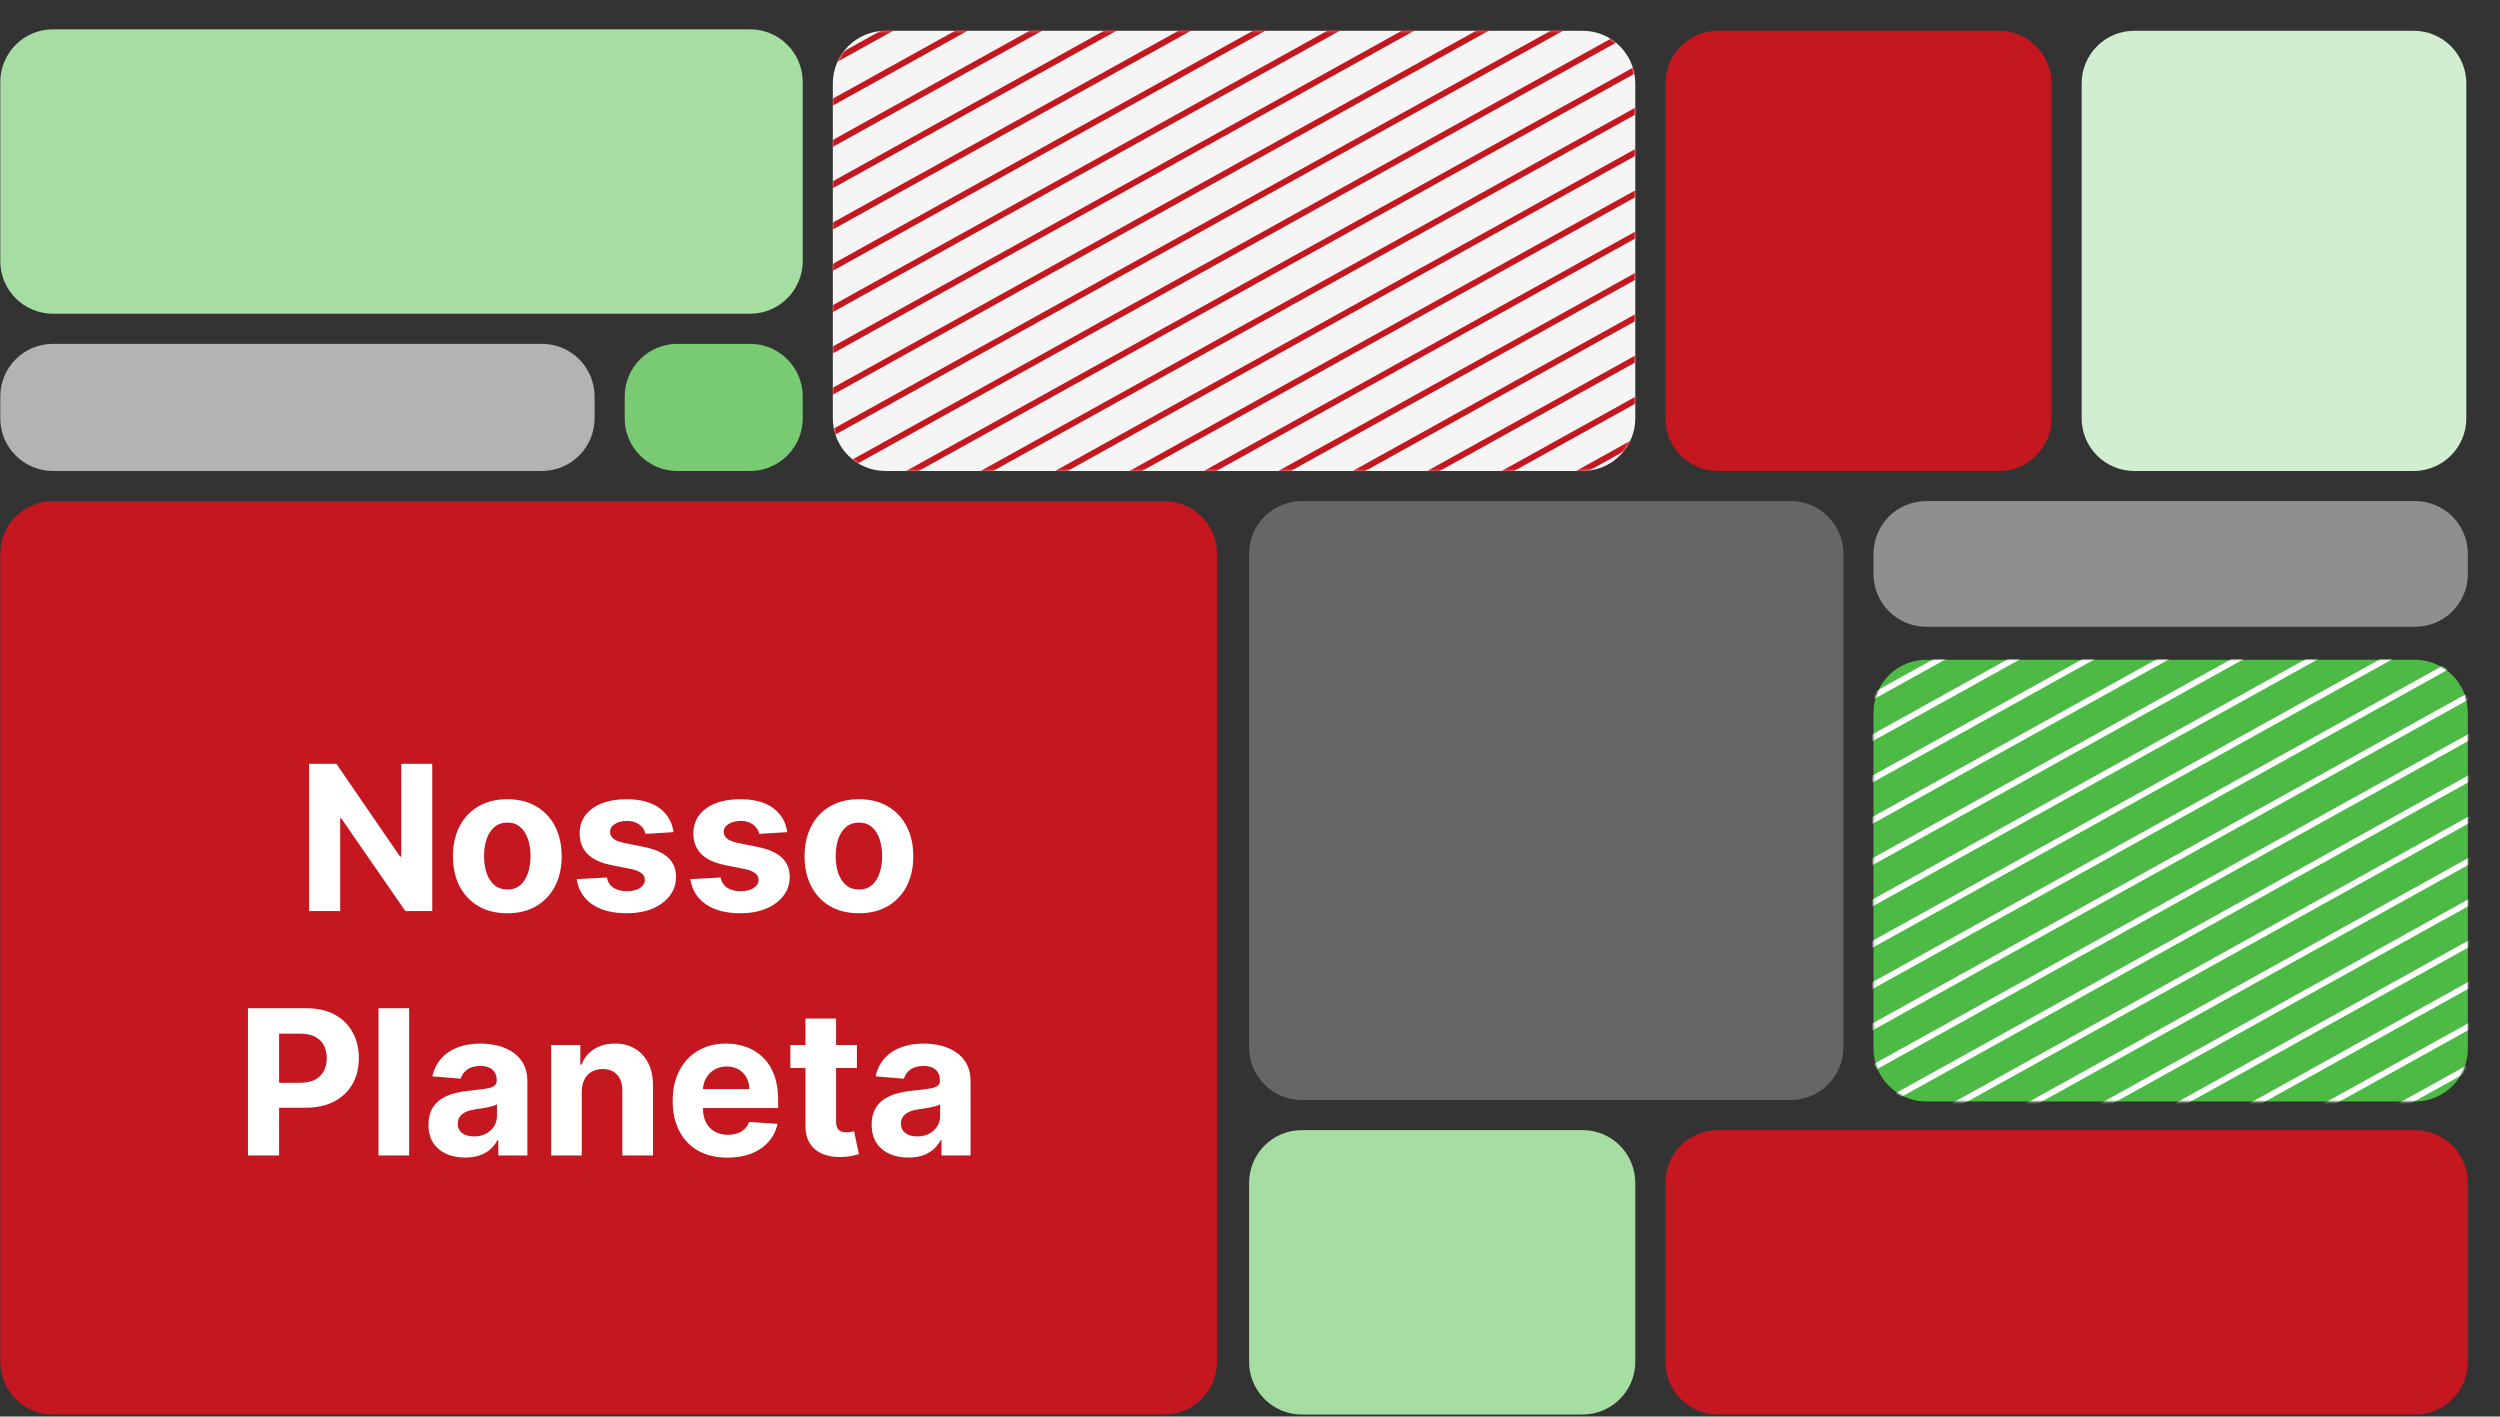 <svg width="1156" height="655" viewBox="0 0 1156 655" fill="none" xmlns="http://www.w3.org/2000/svg">
<rect x="0" y="0" width="1156" height="655" fill="#333333" stroke="none"/>
<g clip-path="url(#clip0_2_105)">
<path d="M24.477 158.992C11.029 158.992 0.126 169.902 0.126 183.36V193.416C0.126 206.873 11.029 217.783 24.477 217.783H250.59C264.038 217.783 274.94 206.873 274.94 193.416V183.36C274.94 169.902 264.038 158.992 250.59 158.992H24.477Z" fill="#B3B3B3"/>
<path d="M409.448 14.229C396 14.229 385.098 25.139 385.098 38.596V193.416C385.098 206.873 396 217.783 409.448 217.783H731.804C745.252 217.783 756.154 206.873 756.154 193.416V38.596C756.154 25.139 745.252 14.229 731.804 14.229H409.448Z" fill="#F5F5F5"/>
<mask id="mask0_2_105" style="mask-type:luminance" maskUnits="userSpaceOnUse" x="385" y="14" width="372" height="204">
<path d="M409.45 14.229C396.002 14.229 385.1 25.138 385.1 38.596V193.415C385.1 206.873 396.002 217.783 409.45 217.783H731.806C745.255 217.783 756.157 206.873 756.157 193.415V38.596C756.157 25.138 745.255 14.229 731.806 14.229H409.45Z" fill="white"/>
</mask>
<g mask="url(#mask0_2_105)">
<path d="M780.529 -286.809L378.817 -63.891M780.529 -267.705L378.817 -44.794M780.529 -248.608L378.817 -25.695M780.529 -229.511L378.817 -6.597M780.529 -210.414L378.817 12.502M780.529 -191.317L378.817 31.599M780.529 -172.22L378.817 50.698M780.529 -153.116L378.817 69.796M780.529 -134.019L378.817 88.894M780.529 -114.922L378.817 107.992M780.529 -95.825L378.817 127.091M780.529 -76.728L378.817 146.189M780.529 -57.627L378.817 165.287M780.529 -38.529L378.817 184.385M780.529 -19.431L378.817 203.483M780.529 -0.333L378.817 222.582M780.529 18.765L378.817 241.68M780.529 37.863L378.817 260.778M780.529 56.962L378.817 279.876M780.529 76.06L378.817 298.975M780.529 95.158L378.817 318.072M780.529 114.256L378.817 337.171M780.529 133.354L378.817 356.269M780.529 152.453L378.817 375.368M780.529 171.551L378.817 394.466M780.529 190.649L378.817 413.564M780.529 209.747L378.817 432.662M780.529 228.846L378.817 451.76M780.529 247.944L378.817 470.858M780.529 267.042L378.817 489.957M780.529 286.14L378.817 509.055M780.529 305.238L378.817 528.153M780.529 324.337L378.817 547.252M780.529 343.435L378.817 566.349M780.529 362.533L378.817 585.448M780.529 381.631L378.817 604.546M780.529 400.73L378.817 623.644" stroke="#C4171F" stroke-width="2.798" stroke-miterlimit="10"/>
</g>
<path d="M313.206 158.992C299.757 158.992 288.855 169.902 288.855 183.36V193.416C288.855 206.873 299.757 217.783 313.206 217.783H346.833C360.281 217.783 371.183 206.873 371.183 193.416V183.36C371.183 169.902 360.281 158.992 346.833 158.992H313.206Z" fill="#79CB73"/>
<path d="M794.422 14.229C780.974 14.229 770.072 25.139 770.072 38.596V193.416C770.072 206.873 780.974 217.783 794.422 217.783H924.292C937.741 217.783 948.643 206.873 948.643 193.416V38.596C948.643 25.139 937.741 14.229 924.292 14.229H794.422Z" fill="#C4171F"/>
<path d="M986.903 14.229C973.455 14.229 962.553 25.139 962.553 38.596V193.416C962.553 206.873 973.455 217.783 986.903 217.783H1116.08C1129.53 217.783 1140.43 206.873 1140.43 193.416V38.596C1140.43 25.139 1129.53 14.229 1116.08 14.229H986.903Z" fill="#D2EED1"/>
<path d="M24.477 13.562C11.028 13.562 0.126 24.471 0.126 37.929V120.701C0.126 134.158 11.028 145.068 24.477 145.068H346.832C360.281 145.068 371.183 134.158 371.183 120.701V37.929C371.183 24.471 360.281 13.562 346.832 13.562H24.477Z" fill="#A6DDA2"/>
<path d="M601.934 522.568C588.486 522.568 577.584 533.477 577.584 546.935V629.706C577.584 643.164 588.486 654.074 601.934 654.074H731.804C745.253 654.074 756.155 643.164 756.155 629.706V546.935C756.155 533.477 745.253 522.568 731.804 522.568H601.934Z" fill="#A6DDA2"/>
<path d="M794.422 522.568C780.974 522.568 770.072 533.477 770.072 546.935V629.706C770.072 643.164 780.974 654.074 794.422 654.074H1116.78C1130.23 654.074 1141.13 643.164 1141.13 629.706V546.935C1141.13 533.477 1130.23 522.568 1116.78 522.568H794.422Z" fill="#C4171F"/>
<path d="M24.477 231.707C11.029 231.707 0.126 242.617 0.126 256.074V629.706C0.126 643.164 11.029 654.074 24.477 654.074H538.376C551.825 654.074 562.727 643.164 562.727 629.706V256.074C562.727 242.617 551.825 231.707 538.376 231.707H24.477Z" fill="#C4171F"/>
<path d="M890.663 305.089C877.215 305.089 866.312 315.999 866.312 329.457V484.943C866.312 498.401 877.215 509.31 890.663 509.31H1116.78C1130.22 509.31 1141.13 498.401 1141.13 484.943V329.457C1141.13 315.999 1130.22 305.089 1116.78 305.089H890.663Z" fill="#4DBA45"/>
<mask id="mask1_2_105" style="mask-type:luminance" maskUnits="userSpaceOnUse" x="866" y="305" width="276" height="205">
<path d="M890.658 305.088C877.21 305.088 866.308 315.998 866.308 329.456V484.942C866.308 498.4 877.21 509.309 890.658 509.309H1116.77C1130.22 509.309 1141.12 498.4 1141.12 484.942V329.456C1141.12 315.998 1130.22 305.088 1116.77 305.088H890.658Z" fill="white"/>
</mask>
<g mask="url(#mask1_2_105)">
<path d="M1244.58 -212.804L842.869 10.114M1244.58 -193.7L842.869 29.212M1244.58 -174.603L842.869 48.31M1244.58 -155.506L842.869 67.408M1244.58 -136.409L842.869 86.507M1244.58 -117.312L842.869 105.604M1244.58 -98.215L842.869 124.703M1244.58 -79.111L842.869 143.801M1244.58 -60.014L842.869 162.9M1244.58 -40.917L842.869 181.997M1244.58 -21.82L842.869 201.096M1244.58 -2.723L842.869 220.194M1244.58 16.378L842.869 239.292M1244.58 35.476L842.869 258.39M1244.58 54.574L842.869 277.489M1244.58 73.672L842.869 296.587M1244.58 92.77L842.869 315.685M1244.58 111.868L842.869 334.783M1244.58 130.967L842.869 353.881M1244.58 150.065L842.869 372.98M1244.58 169.163L842.869 392.078M1244.58 188.261L842.869 411.176M1244.58 207.359L842.869 430.274M1244.58 226.458L842.869 449.373M1244.58 245.556L842.869 468.471M1244.58 264.654L842.869 487.569M1244.58 283.752L842.869 506.667M1244.58 302.851L842.869 525.766M1244.58 321.949L842.869 544.863M1244.58 341.047L842.869 563.962M1244.58 360.145L842.869 583.06M1244.58 379.244L842.869 602.158M1244.58 398.342L842.869 621.257M1244.58 417.44L842.869 640.354M1244.58 436.538L842.869 659.453M1244.58 455.636L842.869 678.551M1244.58 474.735L842.869 697.649" stroke="white" stroke-width="2.798" stroke-miterlimit="10"/>
</g>
<path d="M890.663 231.707C877.215 231.707 866.312 242.617 866.312 256.074V265.444C866.312 278.902 877.215 289.811 890.663 289.811H1116.78C1130.22 289.811 1141.13 278.902 1141.13 265.444V256.074C1141.13 242.617 1130.22 231.707 1116.78 231.707H890.663Z" fill="#8F8F8F"/>
<path d="M601.934 231.707C588.486 231.707 577.584 242.617 577.584 256.074V484.276C577.584 497.734 588.486 508.643 601.934 508.643H828.047C841.496 508.643 852.398 497.734 852.398 484.276V256.074C852.398 242.617 841.496 231.707 828.047 231.707H601.934Z" fill="#666666"/>
<path d="M199.871 353.19V421.291H187.435L157.807 378.429H157.308V421.291H142.91V353.19H155.546L184.941 396.019H185.539V353.19H199.871ZM234.578 422.288C229.413 422.288 224.946 421.191 221.177 418.996C217.431 416.78 214.538 413.698 212.499 409.752C210.459 405.784 209.439 401.184 209.439 395.953C209.439 390.676 210.459 386.065 212.499 382.12C214.538 378.151 217.431 375.07 221.177 372.875C224.946 370.659 229.413 369.55 234.578 369.55C239.743 369.55 244.199 370.659 247.946 372.875C251.714 375.07 254.618 378.151 256.658 382.12C258.697 386.065 259.717 390.676 259.717 395.953C259.717 401.184 258.697 405.784 256.658 409.752C254.618 413.698 251.714 416.78 247.946 418.996C244.199 421.191 239.743 422.288 234.578 422.288ZM234.645 411.315C236.995 411.315 238.956 410.65 240.53 409.32C242.104 407.968 243.29 406.128 244.088 403.8C244.909 401.472 245.319 398.823 245.319 395.853C245.319 392.882 244.909 390.233 244.088 387.905C243.29 385.578 242.104 383.738 240.53 382.386C238.956 381.033 236.995 380.357 234.645 380.357C232.273 380.357 230.278 381.033 228.659 382.386C227.063 383.738 225.855 385.578 225.035 387.905C224.237 390.233 223.838 392.882 223.838 395.853C223.838 398.823 224.237 401.472 225.035 403.8C225.855 406.128 227.063 407.968 228.659 409.32C230.278 410.65 232.273 411.315 234.645 411.315ZM311.425 384.78L298.456 385.578C298.234 384.469 297.758 383.472 297.026 382.585C296.295 381.676 295.33 380.956 294.133 380.424C292.958 379.869 291.551 379.592 289.91 379.592C287.716 379.592 285.865 380.058 284.357 380.989C282.85 381.898 282.096 383.117 282.096 384.647C282.096 385.866 282.584 386.897 283.559 387.739C284.534 388.582 286.208 389.258 288.58 389.768L297.824 391.63C302.79 392.649 306.492 394.29 308.931 396.551C311.369 398.812 312.588 401.783 312.588 405.463C312.588 408.81 311.602 411.747 309.629 414.275C307.678 416.802 304.996 418.775 301.582 420.194C298.19 421.59 294.277 422.288 289.844 422.288C283.082 422.288 277.696 420.881 273.683 418.065C269.693 415.228 267.354 411.371 266.667 406.494L280.6 405.762C281.021 407.824 282.041 409.398 283.659 410.484C285.277 411.548 287.35 412.08 289.877 412.08C292.36 412.08 294.355 411.603 295.862 410.65C297.392 409.675 298.168 408.422 298.19 406.893C298.168 405.607 297.625 404.554 296.561 403.734C295.497 402.891 293.856 402.248 291.639 401.805L282.794 400.043C277.806 399.045 274.093 397.316 271.655 394.855C269.238 392.395 268.03 389.258 268.03 385.445C268.03 382.164 268.917 379.337 270.69 376.965C272.486 374.593 275.002 372.765 278.239 371.479C281.497 370.193 285.31 369.55 289.677 369.55C296.128 369.55 301.205 370.913 304.907 373.64C308.631 376.367 310.804 380.08 311.425 384.78ZM364.005 384.78L351.037 385.578C350.815 384.469 350.338 383.472 349.607 382.585C348.875 381.676 347.911 380.956 346.714 380.424C345.539 379.869 344.131 379.592 342.491 379.592C340.296 379.592 338.445 380.058 336.937 380.989C335.43 381.898 334.676 383.117 334.676 384.647C334.676 385.866 335.164 386.897 336.139 387.739C337.115 388.582 338.789 389.258 341.161 389.768L350.405 391.63C355.37 392.649 359.073 394.29 361.511 396.551C363.95 398.812 365.169 401.783 365.169 405.463C365.169 408.81 364.182 411.747 362.209 414.275C360.259 416.802 357.576 418.775 354.162 420.194C350.771 421.59 346.858 422.288 342.424 422.288C335.663 422.288 330.276 420.881 326.263 418.065C322.273 415.228 319.934 411.371 319.247 406.494L333.18 405.762C333.601 407.824 334.621 409.398 336.239 410.484C337.857 411.548 339.93 412.08 342.457 412.08C344.94 412.08 346.935 411.603 348.443 410.65C349.972 409.675 350.748 408.422 350.771 406.893C350.748 405.607 350.205 404.554 349.141 403.734C348.077 402.891 346.437 402.248 344.22 401.805L335.375 400.043C330.387 399.045 326.674 397.316 324.235 394.855C321.819 392.395 320.611 389.258 320.611 385.445C320.611 382.164 321.497 379.337 323.271 376.965C325.066 374.593 327.582 372.765 330.819 371.479C334.078 370.193 337.891 369.55 342.258 369.55C348.709 369.55 353.785 370.913 357.487 373.64C361.212 376.367 363.384 380.08 364.005 384.78ZM397.166 422.288C392.001 422.288 387.534 421.191 383.765 418.996C380.019 416.78 377.126 413.698 375.086 409.752C373.047 405.784 372.027 401.184 372.027 395.953C372.027 390.676 373.047 386.065 375.086 382.12C377.126 378.151 380.019 375.07 383.765 372.875C387.534 370.659 392.001 369.55 397.166 369.55C402.331 369.55 406.787 370.659 410.533 372.875C414.302 375.07 417.206 378.151 419.246 382.12C421.285 386.065 422.305 390.676 422.305 395.953C422.305 401.184 421.285 405.784 419.246 409.752C417.206 413.698 414.302 416.78 410.533 418.996C406.787 421.191 402.331 422.288 397.166 422.288ZM397.232 411.315C399.582 411.315 401.544 410.65 403.118 409.32C404.692 407.968 405.878 406.128 406.676 403.8C407.496 401.472 407.907 398.823 407.907 395.853C407.907 392.882 407.496 390.233 406.676 387.905C405.878 385.578 404.692 383.738 403.118 382.386C401.544 381.033 399.582 380.357 397.232 380.357C394.86 380.357 392.865 381.033 391.247 382.386C389.651 383.738 388.443 385.578 387.623 387.905C386.824 390.233 386.425 392.882 386.425 395.853C386.425 398.823 386.824 401.472 387.623 403.8C388.443 406.128 389.651 407.968 391.247 409.32C392.865 410.65 394.86 411.315 397.232 411.315ZM114.653 534.291V466.19H141.521C146.686 466.19 151.087 467.176 154.723 469.149C158.358 471.1 161.129 473.816 163.036 477.296C164.964 480.754 165.929 484.745 165.929 489.267C165.929 493.789 164.953 497.78 163.002 501.238C161.052 504.696 158.225 507.39 154.523 509.318C150.843 511.247 146.387 512.211 141.156 512.211H124.031V500.673H138.828C141.599 500.673 143.882 500.196 145.678 499.243C147.496 498.267 148.848 496.926 149.735 495.219C150.644 493.49 151.098 491.506 151.098 489.267C151.098 487.006 150.644 485.033 149.735 483.348C148.848 481.641 147.496 480.322 145.678 479.391C143.86 478.438 141.555 477.961 138.761 477.961H129.052V534.291H114.653ZM189.18 466.19V534.291H175.015V466.19H189.18ZM215.092 535.255C211.834 535.255 208.93 534.69 206.38 533.559C203.831 532.407 201.813 530.711 200.328 528.472C198.865 526.211 198.134 523.395 198.134 520.026C198.134 517.188 198.655 514.805 199.696 512.876C200.738 510.948 202.157 509.396 203.953 508.221C205.748 507.046 207.788 506.159 210.071 505.561C212.377 504.962 214.793 504.541 217.32 504.297C220.291 503.987 222.685 503.699 224.503 503.433C226.321 503.144 227.64 502.723 228.46 502.169C229.28 501.615 229.69 500.795 229.69 499.708V499.509C229.69 497.403 229.025 495.773 227.695 494.621C226.387 493.468 224.525 492.892 222.109 492.892C219.559 492.892 217.531 493.457 216.023 494.587C214.516 495.696 213.518 497.093 213.031 498.777L199.929 497.713C200.594 494.61 201.902 491.927 203.853 489.666C205.804 487.383 208.32 485.632 211.401 484.412C214.505 483.171 218.096 482.55 222.175 482.55C225.013 482.55 227.728 482.883 230.322 483.548C232.938 484.213 235.254 485.244 237.272 486.64C239.311 488.037 240.918 489.832 242.093 492.027C243.268 494.2 243.856 496.804 243.856 499.841V534.291H230.422V527.208H230.023C229.202 528.804 228.105 530.212 226.731 531.431C225.356 532.628 223.705 533.57 221.776 534.258C219.847 534.923 217.619 535.255 215.092 535.255ZM219.149 525.479C221.233 525.479 223.073 525.069 224.669 524.249C226.265 523.406 227.518 522.276 228.427 520.857C229.335 519.438 229.79 517.831 229.79 516.035V510.615C229.346 510.903 228.737 511.169 227.961 511.413C227.207 511.635 226.354 511.846 225.401 512.045C224.447 512.222 223.494 512.389 222.541 512.544C221.588 512.677 220.723 512.799 219.947 512.91C218.285 513.153 216.832 513.541 215.591 514.073C214.35 514.605 213.385 515.326 212.698 516.235C212.011 517.122 211.667 518.23 211.667 519.56C211.667 521.489 212.366 522.963 213.762 523.983C215.181 524.98 216.977 525.479 219.149 525.479ZM269.011 504.763V534.291H254.846V483.215H268.346V492.227H268.945C270.075 489.256 271.971 486.906 274.631 485.177C277.291 483.426 280.516 482.55 284.307 482.55C287.854 482.55 290.947 483.326 293.585 484.878C296.223 486.43 298.273 488.646 299.736 491.528C301.199 494.388 301.931 497.802 301.931 501.77V534.291H287.765V504.297C287.788 501.171 286.99 498.733 285.371 496.982C283.753 495.208 281.525 494.321 278.688 494.321C276.781 494.321 275.096 494.732 273.633 495.552C272.192 496.372 271.062 497.569 270.241 499.143C269.443 500.695 269.033 502.568 269.011 504.763ZM336.372 535.288C331.118 535.288 326.596 534.224 322.805 532.096C319.037 529.946 316.133 526.909 314.093 522.985C312.054 519.039 311.034 514.373 311.034 508.986C311.034 503.732 312.054 499.121 314.093 495.153C316.133 491.185 319.003 488.092 322.705 485.875C326.43 483.659 330.797 482.55 335.807 482.55C339.176 482.55 342.313 483.093 345.217 484.179C348.144 485.244 350.693 486.851 352.865 489.001C355.06 491.151 356.767 493.856 357.986 497.115C359.206 500.351 359.815 504.142 359.815 508.487V512.378H316.687V503.599H346.481C346.481 501.559 346.038 499.753 345.151 498.179C344.264 496.605 343.034 495.374 341.46 494.488C339.908 493.579 338.101 493.124 336.04 493.124C333.889 493.124 331.983 493.623 330.32 494.621C328.68 495.596 327.394 496.915 326.463 498.578C325.532 500.218 325.055 502.047 325.033 504.064V512.411C325.033 514.938 325.499 517.122 326.43 518.962C327.383 520.801 328.724 522.22 330.453 523.218C332.182 524.215 334.233 524.714 336.605 524.714C338.179 524.714 339.62 524.493 340.928 524.049C342.236 523.606 343.355 522.941 344.286 522.054C345.217 521.167 345.927 520.081 346.414 518.795L359.516 519.66C358.851 522.808 357.488 525.557 355.426 527.906C353.386 530.234 350.748 532.052 347.512 533.36C344.297 534.646 340.584 535.288 336.372 535.288ZM396.227 483.215V493.856H365.468V483.215H396.227ZM372.451 470.978H386.617V518.596C386.617 519.904 386.816 520.923 387.215 521.655C387.614 522.364 388.168 522.863 388.878 523.151C389.609 523.44 390.452 523.584 391.405 523.584C392.07 523.584 392.735 523.528 393.4 523.417C394.065 523.284 394.575 523.185 394.93 523.118L397.158 533.659C396.448 533.881 395.451 534.136 394.165 534.424C392.879 534.734 391.316 534.923 389.476 534.989C386.062 535.122 383.07 534.668 380.498 533.626C377.949 532.584 375.965 530.966 374.546 528.771C373.127 526.576 372.429 523.805 372.451 520.458V470.978ZM420.019 535.255C416.76 535.255 413.856 534.69 411.307 533.559C408.757 532.407 406.74 530.711 405.255 528.472C403.792 526.211 403.06 523.395 403.06 520.026C403.06 517.188 403.581 514.805 404.623 512.876C405.665 510.948 407.084 509.396 408.879 508.221C410.675 507.046 412.714 506.159 414.998 505.561C417.303 504.962 419.719 504.541 422.247 504.297C425.217 503.987 427.611 503.699 429.429 503.433C431.247 503.144 432.566 502.723 433.386 502.169C434.206 501.615 434.617 500.795 434.617 499.708V499.509C434.617 497.403 433.951 495.773 432.621 494.621C431.313 493.468 429.451 492.892 427.035 492.892C424.486 492.892 422.457 493.457 420.95 494.587C419.442 495.696 418.445 497.093 417.957 498.777L404.856 497.713C405.521 494.61 406.829 491.927 408.779 489.666C410.73 487.383 413.246 485.632 416.328 484.412C419.431 483.171 423.023 482.55 427.101 482.55C429.939 482.55 432.655 482.883 435.248 483.548C437.864 484.213 440.181 485.244 442.198 486.64C444.238 488.037 445.845 489.832 447.02 492.027C448.195 494.2 448.782 496.804 448.782 499.841V534.291H435.348V527.208H434.949C434.129 528.804 433.031 530.212 431.657 531.431C430.283 532.628 428.631 533.57 426.702 534.258C424.774 534.923 422.546 535.255 420.019 535.255ZM424.075 525.479C426.159 525.479 427.999 525.069 429.595 524.249C431.192 523.406 432.444 522.276 433.353 520.857C434.262 519.438 434.716 517.831 434.716 516.035V510.615C434.273 510.903 433.663 511.169 432.887 511.413C432.134 511.635 431.28 511.846 430.327 512.045C429.374 512.222 428.42 512.389 427.467 512.544C426.514 512.677 425.649 512.799 424.874 512.91C423.211 513.153 421.759 513.541 420.517 514.073C419.276 514.605 418.312 515.326 417.625 516.235C416.937 517.122 416.594 518.23 416.594 519.56C416.594 521.489 417.292 522.963 418.689 523.983C420.107 524.98 421.903 525.479 424.075 525.479Z" fill="white"/>
</g>
<defs>
<clipPath id="clip0_2_105">
<rect width="1155" height="654" fill="white" transform="translate(0.117 0.235)"/>
</clipPath>
</defs>
</svg>
